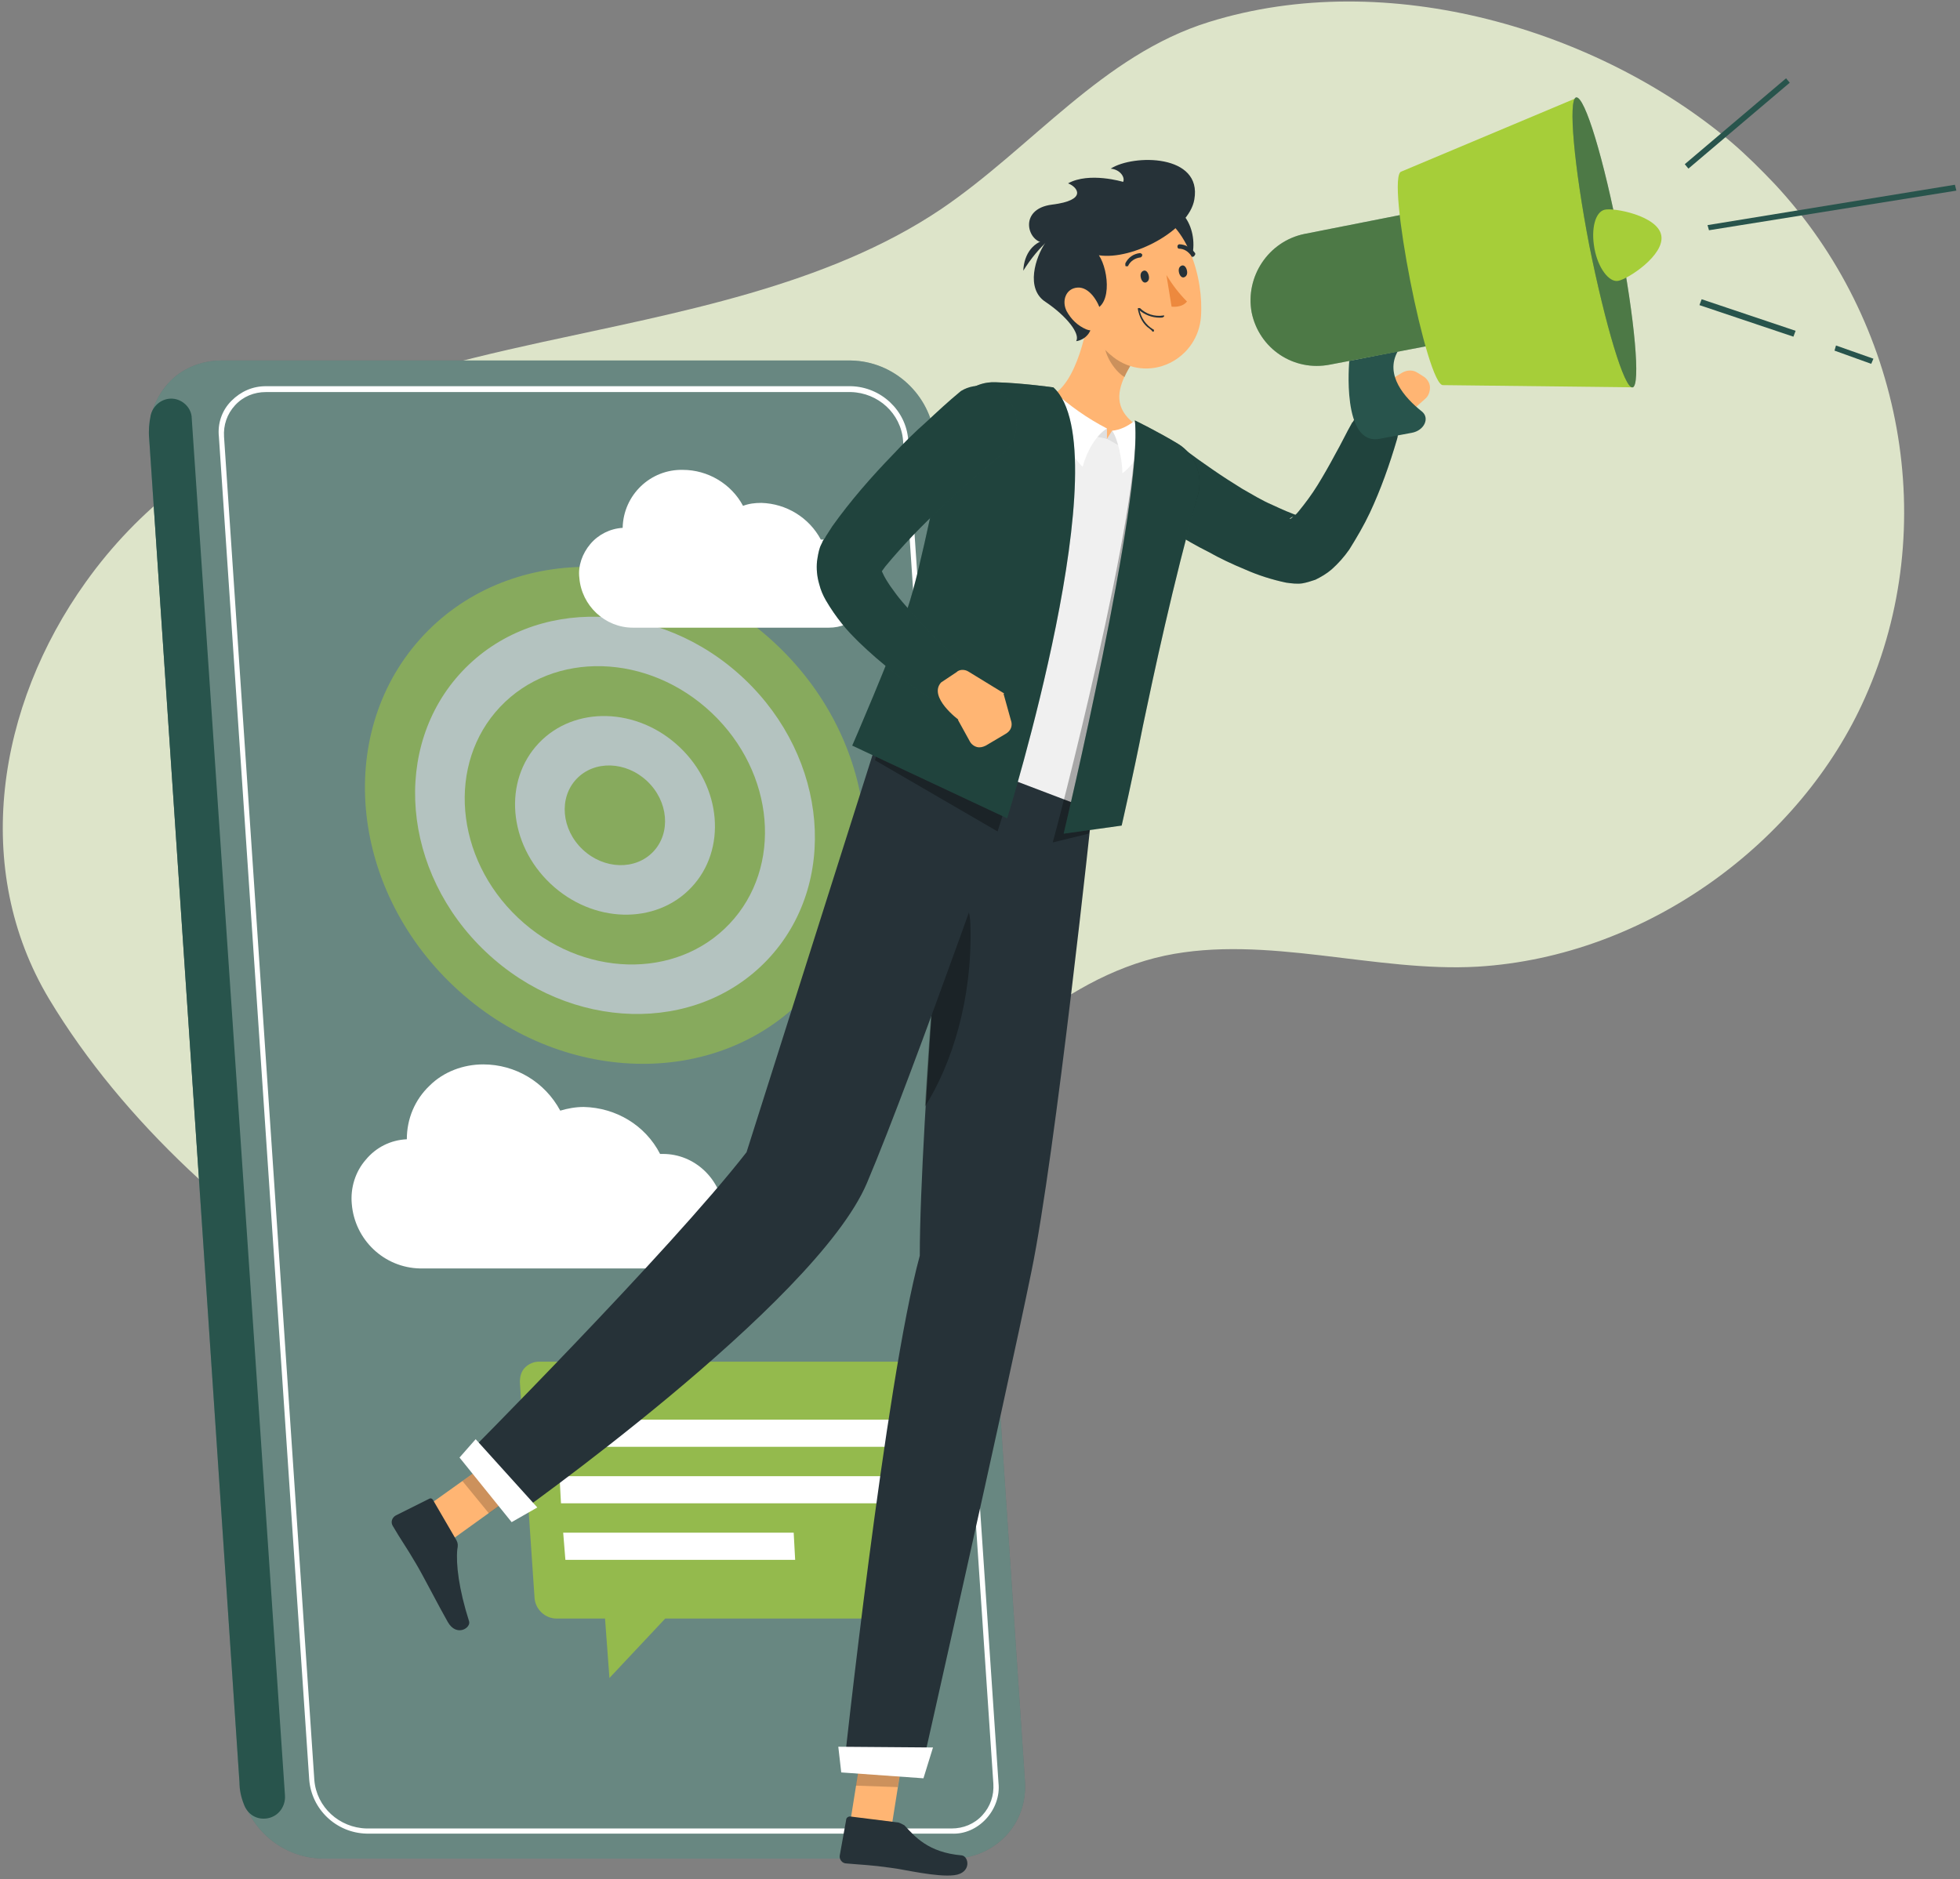 <?xml version="1.0" encoding="utf-8"?>
<!-- Generator: Adobe Illustrator 24.2.3, SVG Export Plug-In . SVG Version: 6.00 Build 0)  -->
<svg version="1.1" id="Layer_1" xmlns="http://www.w3.org/2000/svg" xmlns:xlink="http://www.w3.org/1999/xlink" x="0px" y="0px"
	 viewBox="0 0 267 256" enable-background="new 0 0 267 256" xml:space="preserve">
<rect x="0" y="0" width="267" height="256" fill="#808080" stroke="none"/>
<g transform="translate(-.214)">
	<path fill="#DDE4C9" d="M242,25.1c-1.9-2-3.8-3.9-5.9-5.7C218,4.1,189.3-4.6,164.9,3c-14.5,4.5-24.1,17.1-36.5,25.5
		c-15.6,10.5-36,14.1-54.3,18.1c-24.8,5.4-47.7,12.4-62.2,32.7c-12.1,16.9-15.6,39.1-5,56.8C17,152.9,33,167.3,50.3,177.9
		c14.9,9.2,30.4,12.1,46.6,2.4c10.6-6.3,18.5-15.7,26.6-24.5c9.2-10.1,20.9-22.5,35.4-25.6c13.8-2.9,28.7,2.3,42.6,1.5
		c23.1-1.4,44.1-17,52.8-36.7C264.7,71.7,259.4,43.8,242,25.1z"/>
	<g transform="translate(20.134 48.916)">
		<path fill="#28544C" d="M96,0.2H10.2C7.5,0.2,4.8,1.3,3,3.3s-2.8,4.7-2.6,7.4l12.3,183c0.5,5.9,5.4,10.5,11.3,10.6h85.8
			c2.8,0,5.4-1.1,7.3-3.1s2.8-4.7,2.6-7.5l-12.3-183C106.8,4.9,101.9,0.3,96,0.2z"/>
		<path opacity="0.3" fill="#FFFFFF" enable-background="new    " d="M96,0.2H10.2C7.5,0.2,4.8,1.3,3,3.3s-2.8,4.7-2.6,7.4l12.3,183
			c0.5,5.9,5.4,10.5,11.3,10.6h85.8c2.8,0,5.4-1.1,7.3-3.1s2.8-4.7,2.6-7.5l-12.3-183C106.8,4.9,101.9,0.3,96,0.2z"/>
		<path fill="#28544C" d="M18.9,195.7c0.1,1.4-0.8,2.8-2.3,3.1s-2.8-0.5-3.3-1.9c-0.4-1-0.6-2-0.6-3L0.4,10.8c-0.1-1,0-2.1,0.2-3.1
			c0.3-1.4,1.6-2.4,3-2.3c1.4,0.1,2.6,1.3,2.6,2.7L18.9,195.7z"/>
		<path fill="#FFFFFF" d="M109.7,200.9H30c-4.1-0.1-7.5-3.3-7.8-7.4L9.9,10.6C9.7,8.8,10.3,7,11.6,5.7s2.9-2,4.7-2H96
			c4.1,0.1,7.5,3.3,7.8,7.3l12.3,183c0.2,1.8-0.5,3.6-1.7,4.9C113.2,200.2,111.5,201,109.7,200.9L109.7,200.9z M16.3,4.5
			c-1.6,0-3.1,0.6-4.2,1.8s-1.6,2.7-1.5,4.3l12.3,183c0.3,3.7,3.4,6.5,7.1,6.6h79.7c1.6,0,3.1-0.6,4.2-1.8c1.1-1.2,1.6-2.7,1.5-4.3
			l-12.3-183c-0.3-3.7-3.4-6.5-7.1-6.6L16.3,4.5z"/>
		<g transform="translate(15.82 13.668)" opacity="0.5">
			
				<ellipse transform="matrix(0.687 -0.727 0.727 0.687 -20.191 50.076)" fill="#A6CE39" cx="48" cy="48.5" rx="32" ry="35.8"/>
			
				<ellipse transform="matrix(0.687 -0.727 0.727 0.687 -20.197 50.078)" fill="#FFFFFF" cx="48" cy="48.5" rx="25.6" ry="28.6"/>
			
				<ellipse transform="matrix(0.687 -0.727 0.727 0.687 -20.218 50.074)" fill="#A6CE39" cx="48" cy="48.5" rx="19.2" ry="21.5"/>
			
				<ellipse transform="matrix(0.687 -0.727 0.727 0.687 -20.197 50.078)" fill="#FFFFFF" cx="48" cy="48.5" rx="12.8" ry="14.3"/>
			
				<ellipse transform="matrix(0.687 -0.727 0.727 0.687 -20.213 50.072)" fill="#A6CE39" cx="48" cy="48.5" rx="6.4" ry="7.2"/>
		</g>
		<path fill="#FFFFFF" d="M70.4,108.3c-0.1,0-0.3,0-0.4,0c-2-3.9-6-6.3-10.4-6.4c-1.1,0-2.2,0.2-3.2,0.5c-2.1-3.9-6.1-6.3-10.5-6.3
			c-2.7,0-5.4,1-7.3,2.9c-2,1.9-3.1,4.5-3.1,7.3c-2.2,0.1-4.2,1.1-5.6,2.8c-1.4,1.6-2.1,3.8-1.9,6c0.4,4.9,4.4,8.7,9.3,8.8h34.2
			c2,0,3.9-0.8,5.3-2.3s2.1-3.5,1.9-5.5C78.3,111.7,74.7,108.3,70.4,108.3z M92.2,24.6h-0.3c-1.6-3-4.7-4.9-8.1-5
			c-0.9,0-1.7,0.1-2.5,0.4c-1.6-3-4.8-4.9-8.2-4.9C68.7,15,65,18.5,64.9,23c-1.7,0.1-3.3,0.9-4.4,2.2c-1.1,1.3-1.7,3-1.5,4.6
			c0.3,3.8,3.5,6.8,7.3,6.8H93c1.6,0,3.1-0.6,4.1-1.8c1.1-1.1,1.6-2.7,1.5-4.3C98.3,27.2,95.6,24.6,92.2,24.6L92.2,24.6z"/>
		<path opacity="0.72" fill="#A6CE39" enable-background="new    " d="M102.8,136.6H53.5c-0.7,0-1.4,0.3-1.9,0.8
			c-0.5,0.5-0.7,1.2-0.7,2l2,29.4c0.1,1.5,1.4,2.8,3,2.8h6.6l0.6,8.1l7.6-8.1h34.5c0.7,0,1.4-0.3,1.9-0.8c0.5-0.5,0.7-1.2,0.7-2
			l-2-29.4C105.6,137.8,104.4,136.6,102.8,136.6z"/>
		<polygon fill="#FFFFFF" points="102.4,155.9 56.5,155.9 56.3,152.2 102.2,152.2 		"/>
		<polygon fill="#FFFFFF" points="88.4,163.6 57.1,163.6 56.8,159.9 88.2,159.9 		"/>
		<polygon fill="#FFFFFF" points="101.9,148.2 56,148.2 55.8,144.5 101.7,144.5 		"/>
	</g>
	<g transform="translate(53.211 21.58)">
		<path fill="#28544C" d="M108.3,39.6l1.9,1.4c0.7,0.5,1.3,0.9,2,1.4c1.3,0.9,2.7,1.8,4,2.6c1.4,0.8,2.7,1.6,4.1,2.2
			c1.3,0.6,2.6,1.2,3.9,1.6c-0.3-0.1-0.6-0.1-0.9,0c-0.2,0-0.4,0.1-0.5,0.2c-0.2,0.1-0.1,0.1,0,0.1c0.4-0.3,0.8-0.6,1.1-1
			c0.9-1.1,1.8-2.3,2.6-3.6c0.8-1.3,1.6-2.7,2.4-4.2c0.8-1.4,1.5-2.9,2.3-4.3l0.1-0.1c0.8-1.5,2.5-2.2,4.1-1.5
			c1.6,0.6,2.4,2.3,1.9,3.9c-1,3.4-2.2,6.8-3.7,10c-0.8,1.7-1.8,3.4-2.8,5c-0.7,1-1.5,1.9-2.4,2.7c-0.7,0.6-1.4,1-2.2,1.4
			c-0.6,0.2-1.2,0.4-1.8,0.5c-0.7,0.1-1.5,0-2.2-0.1c-1.9-0.4-3.8-1-5.6-1.8c-1.7-0.7-3.4-1.5-5-2.4c-1.6-0.8-3.2-1.7-4.7-2.7
			c-0.8-0.5-1.5-1-2.2-1.4c-0.7-0.5-1.4-1-2.3-1.6c-1.9-1.7-2.2-4.6-0.7-6.7C103.2,38.9,106,38.2,108.3,39.6L108.3,39.6z"/>
		<path opacity="0.2" enable-background="new    " d="M108.3,39.6l1.9,1.4c0.7,0.5,1.3,0.9,2,1.4c1.3,0.9,2.7,1.8,4,2.6
			c1.4,0.8,2.7,1.6,4.1,2.2c1.3,0.6,2.6,1.2,3.9,1.6c-0.3-0.1-0.6-0.1-0.9,0c-0.2,0-0.4,0.1-0.5,0.2c-0.2,0.1-0.1,0.1,0,0.1
			c0.4-0.3,0.8-0.6,1.1-1c0.9-1.1,1.8-2.3,2.6-3.6c0.8-1.3,1.6-2.7,2.4-4.2c0.8-1.4,1.5-2.9,2.3-4.3l0.1-0.1
			c0.8-1.5,2.5-2.2,4.1-1.5c1.6,0.6,2.4,2.3,1.9,3.9c-1,3.4-2.2,6.8-3.7,10c-0.8,1.7-1.8,3.4-2.8,5c-0.7,1-1.5,1.9-2.4,2.7
			c-0.7,0.6-1.4,1-2.2,1.4c-0.6,0.2-1.2,0.4-1.8,0.5c-0.7,0.1-1.5,0-2.2-0.1c-1.9-0.4-3.8-1-5.6-1.8c-1.7-0.7-3.4-1.5-5-2.4
			c-1.6-0.8-3.2-1.7-4.7-2.7c-0.8-0.5-1.5-1-2.2-1.4c-0.7-0.5-1.4-1-2.3-1.6c-1.9-1.7-2.2-4.6-0.7-6.7
			C103.2,38.9,106,38.2,108.3,39.6L108.3,39.6z"/>
		<path fill="#FFB573" d="M132.9,34.4l1.9-3.3l3.7,4c-0.5,1.2-1.5,2.1-2.7,2.6c-0.5,0.2-1.2,0.1-1.6-0.2l-0.7-0.5
			C132.6,36.5,132.4,35.3,132.9,34.4z"/>
		<path fill="#FFB573" d="M140.1,29.2l0.8,0.5c0.5,0.3,0.9,0.9,0.9,1.5s-0.2,1.2-0.7,1.6l-2.7,2.4l-3.7-4l3.3-2
			C138.7,28.8,139.5,28.8,140.1,29.2z"/>
		<polygon fill="#FFB573" points="62.6,228.1 68.3,228.3 70.4,215.1 64.7,214.9 		"/>
		<path fill="#263238" d="M69.2,226.7l-6.4-0.8c-0.2,0-0.4,0.1-0.5,0.3l-0.9,5c-0.1,0.5,0.3,1.1,0.9,1.1c2.2,0.2,3.3,0.2,6.1,0.6
			c1.7,0.2,6.2,1.3,8.6,1c2.4-0.3,2-2.6,1-2.7c-4.6-0.4-6.4-2.6-7.8-4.1C69.8,226.9,69.5,226.7,69.2,226.7L69.2,226.7z"/>
		<polygon opacity="0.2" enable-background="new    " points="64.7,214.9 70.4,215.1 69.3,221.9 63.6,221.7 		"/>
		<path fill="#263238" d="M95.8,88.5c0,0-5,47.2-8.3,63.2c-3.6,17.6-15.2,68.9-15.2,68.9l-10.4-0.8c0,0,5.7-53.1,10.4-70.3
			c0-17.9,4.3-67.9,4.3-67.9L95.8,88.5z"/>
		<path opacity="0.3" enable-background="new    " d="M79.2,104.4c-0.1-3.7-2.1-4.9-4.1-4.8c-0.7,8.9-1.5,19.8-2.1,29.6
			C76.6,123.5,79.5,114.7,79.2,104.4z"/>
		<polygon fill="#FFFFFF" points="61.6,219.9 72.8,220.7 74.1,216.5 61.2,216.4 		"/>
		<polygon fill="#FFB573" points="4.8,183.9 8.4,188.3 19.1,180.6 15.6,176.2 		"/>
		<path fill="#263238" d="M9.2,188.3L6,182.8c-0.1-0.2-0.3-0.3-0.5-0.2l-4.6,2.3c-0.5,0.3-0.7,0.9-0.4,1.4c1.1,1.9,1.8,2.8,3.2,5.2
			c0.9,1.5,3.1,5.8,4.3,7.9s3.2,0.8,2.9-0.1c-1.4-4.4-1.8-7.8-1.6-9.8C9.4,189,9.4,188.7,9.2,188.3L9.2,188.3z"/>
		<polygon opacity="0.2" enable-background="new    " points="15.6,176.2 19.1,180.6 13.6,184.6 10,180.2 		"/>
		<path fill="#263238" d="M85.5,84.4c0,0-14,40.1-20.4,55.2c-7,16.5-48.6,45.8-48.6,45.8l-6.6-8.1c0,0,28.3-28.4,38.8-41.9
			c5.8-18.3,18.3-57.7,18.3-57.7L85.5,84.4z"/>
		<polygon fill="#FFFFFF" points="9.6,177 16.7,185.8 20.2,183.8 11.8,174.5 		"/>
		<path fill="#F0F0F0" d="M95.8,88.8l-28.9-11c0.7-2.6,4.5-10.4,7.9-21.2c2.5-8,4.4-16.2,5.5-24.5l0,0c0.1-0.5,0.3-0.9,0.7-1.2
			c0.4-0.3,0.9-0.4,1.4-0.3c0.5,0.1,1.2,0.2,1.9,0.4c1.8,0.4,4.1,0.9,6.3,1.5c4.2,1.2,8.2,2.7,12.2,4.4c1.3,0.6,2.6,1.3,3.9,2
			c0.7,0.4,1.4,0.9,2.1,1.5c0.5,0.4,0.7,0.9,0.8,1.5C109.5,46,105.4,62,95.8,88.8z"/>
		<path fill="#FFB573" d="M102.2,36.6c-3.3-2.1-3.1-4.5-2-6.9c0.3-0.6,0.6-1.1,0.9-1.7L98,22.8l-2.3-3.9c-0.5,4.3-2,11.8-5.6,13.5
			c2,2.8,4.8,4.8,8,5.9C103.3,39.9,102.2,36.6,102.2,36.6z"/>
		<polygon fill="#E0E0E0" points="97.8,38.2 97.8,36.8 94.2,37.5 		"/>
		<polygon fill="#E0E0E0" points="97.8,38.2 98.5,37.1 100.8,39.9 		"/>
		<path fill="#FFFFFF" d="M90.5,31.7c2.2,2,4.6,3.7,7.3,5.1C96.3,37.7,95,40,94.5,42c-1.2-0.8-5.8-8.5-6.5-10.6L90.5,31.7z
			 M101.5,35.8c-0.9,0.7-1.9,1.2-3,1.3c0.8,1.1,1.4,4.1,1.4,5.8c1.3-0.9,3.4-3.9,3.8-5.3L101.5,35.8z"/>
		<path opacity="0.3" enable-background="new    " d="M101.6,35.7c0,0,3.1,1.5,5.9,3.2c2.3,1.4,3.4,4.3,2.7,6.9
			c-3.4,12.1-8.1,23.9-10,30.5c-2,7-4.9,15.7-4.9,15.7l-4.9,1.2C90.5,93.2,102.8,46.2,101.6,35.7z M90.5,31.2c0,0-4.2-0.6-7.9-0.7
			c-2.7-0.1-5.1,1.6-5.7,4.2c-1.9,7.4-3.3,21.5-5.1,27C69.3,68.6,66.2,82,66.2,82l16.7,9.7C82.9,91.7,99.8,39.7,90.5,31.2z"/>
		<path fill="#28544C" d="M90.5,31.2c0,0-4.2-0.6-7.9-0.7c-2.7-0.1-5.1,1.6-5.7,4.2c-1.9,7.4-4.4,21.2-6.3,26.7
			C68.2,68.3,63.1,80,63.1,80l21.1,9.9C84.2,89.9,99.8,39.7,90.5,31.2z"/>
		<path opacity="0.2" enable-background="new    " d="M90.5,31.2c0,0-4.2-0.6-7.9-0.7c-2.7-0.1-5.1,1.6-5.7,4.2
			c-1.9,7.4-4.4,21.2-6.3,26.7C68.2,68.3,63.1,80,63.1,80l21.1,9.9C84.2,89.9,99.8,39.7,90.5,31.2z"/>
		<path fill="#28544C" d="M101.6,35.7c0,0,3.1,1.5,5.9,3.2c2.3,1.4,3.4,4.3,2.7,6.9c-3.4,12.1-6.1,24.8-7.5,31.5
			c-1.4,7.1-2.9,13.6-2.9,13.6L91.9,92C91.9,92,102.8,46.2,101.6,35.7z"/>
		<path opacity="0.2" enable-background="new    " d="M101.6,35.7c0,0,3.1,1.5,5.9,3.2c2.3,1.4,3.4,4.3,2.7,6.9
			c-3.4,12.1-6.1,24.8-7.5,31.5c-1.4,7.1-2.9,13.6-2.9,13.6L91.9,92C91.9,92,102.8,46.2,101.6,35.7z M101.1,28.1
			c-0.3,0.5-0.7,1.1-0.9,1.7c-1.5-0.9-3.1-3.5-2.7-5.3c0.1-0.6,0.3-1.2,0.5-1.7L101.1,28.1z"/>
		<path fill="#263238" d="M105.5,6.2c3.8,0.5,5.2,5.7,3.1,9.1C105.2,10.3,105.5,6.2,105.5,6.2z"/>
		<path fill="#FFB573" d="M93.6,15.8c1.3,5.5,1.8,8.8,5.1,11.3c2.2,1.7,5.1,2,7.6,0.8c2.5-1.2,4.1-3.6,4.3-6.3
			c0.4-5.2-1.8-13.4-7.7-14.8c-2.6-0.7-5.3,0-7.2,1.8S93,13.2,93.6,15.8z"/>
		<path fill="#263238" d="M95.3,20.7c3.3,0.1,2.8-5.4,1.4-7.5c4.6,0.7,12.3-3.4,13-7.6c1.1-6.2-8.3-6.2-11.4-4.2
			c1.3,0.1,2,1.2,1.7,1.8c0,0-4.6-1.4-7.5,0.2c1.3,0.5,2.7,2.3-2.2,2.9c-4.7,0.6-3.3,5.3-0.9,5.2c-1.3,1.9-2.8,6.3,0.1,8.1
			c2.8,1.9,4.7,4.3,4.1,5.3C94.6,24.8,96.6,23.6,95.3,20.7z"/>
		<path fill="#263238" d="M90,11c-2.2,0.2-3.5,2-3.6,4.3C87.4,13.7,88.6,12.2,90,11L90,11z"/>
		<path fill="#FFB573" d="M92.3,20.8c0.6,1.1,1.5,2,2.7,2.5c1.6,0.6,2.4-0.8,2-2.4c-0.4-1.4-1.6-3.4-3.2-3.3
			C92.2,17.7,91.6,19.4,92.3,20.8z"/>
		<path fill="#263238" d="M102.4,16.2c0.1,0.5,0.4,0.8,0.7,0.7c0.3-0.1,0.5-0.4,0.4-0.9s-0.4-0.8-0.7-0.7S102.3,15.7,102.4,16.2z
			 M107.6,15.5c0.1,0.5,0.4,0.8,0.7,0.7s0.5-0.4,0.4-0.9s-0.4-0.8-0.7-0.7S107.5,15,107.6,15.5z"/>
		<path fill="#ED893E" d="M105.9,15.9c0.8,1.3,1.7,2.5,2.8,3.6c-0.7,0.9-2.1,0.7-2.1,0.7L105.9,15.9z"/>
		<path fill="#263238" d="M105,21.7c-1.1,0-2.1-0.4-2.9-1.1c0-0.1,0-0.1,0-0.2c0,0,0.1,0,0.1,0c0,0,0.1,0,0.1,0c0.8,0.8,2,1.2,3.2,1
			c0.1,0,0.1,0,0.1,0c0,0,0,0.1,0,0.1c0,0-0.1,0.1-0.1,0.1C105.4,21.7,105.2,21.7,105,21.7z"/>
		<path fill="#263238" d="M103.6,23.2c-0.9-0.6-1.4-1.6-1.6-2.7c0-0.1,0-0.1,0.1-0.1c0,0,0.1,0,0.1,0s0,0.1,0,0.1
			c0.2,1.2,0.9,2.2,1.9,2.8c0,0,0.1,0,0.1,0.1s0,0.1,0,0.1c0,0,0,0.1-0.1,0.1c0,0-0.1,0-0.1,0C103.9,23.4,103.7,23.3,103.6,23.2
			L103.6,23.2z M100.5,14.7c0,0-0.1,0-0.1,0c-0.1,0-0.1-0.1-0.1-0.2c0-0.1,0-0.1,0-0.2c0.4-0.8,1.1-1.3,2-1.4c0.1,0,0.1,0,0.2,0.1
			c0.1,0,0.1,0.1,0.1,0.2c0,0.1,0,0.1-0.1,0.2s-0.1,0.1-0.2,0.1c-0.7,0.1-1.3,0.5-1.6,1.1C100.7,14.7,100.6,14.7,100.5,14.7
			L100.5,14.7z M109.5,13.4c-0.1,0-0.2,0-0.2-0.1c-0.4-0.6-1-1-1.7-1c-0.1,0-0.2-0.1-0.2-0.3s0.1-0.2,0.2-0.3l0,0
			c0.9,0,1.7,0.5,2.2,1.2c0,0.1,0.1,0.1,0,0.2c0,0.1-0.1,0.1-0.1,0.2C109.6,13.4,109.5,13.4,109.5,13.4z"/>
		<path fill="#28544C" d="M84.1,39.8c-1.4,1.2-3,2.5-4.4,3.7s-2.9,2.6-4.3,3.9c-2.8,2.6-5.4,5.3-7.8,8.2l-0.8,1.1l-0.1,0.1
			c0,0,0-0.1,0.1-0.1c0-0.1,0.1-0.2,0.1-0.3c0.1-0.1,0.1-0.3,0.1-0.5c0-0.2,0-0.2,0-0.1c0,0.2,0.1,0.4,0.2,0.6
			c0.3,0.7,0.7,1.3,1.1,1.9c0.5,0.7,1,1.4,1.6,2.1c1.2,1.4,2.5,2.8,3.8,4.2s2.8,2.7,4.2,4l0.1,0.1c1.3,1.1,1.4,3,0.4,4.4
			c-1,1.3-2.9,1.7-4.3,0.7c-3.6-2.3-7-4.9-10.1-7.9c-0.8-0.8-1.6-1.6-2.3-2.5c-0.8-1-1.5-2-2.2-3.2c-0.4-0.7-0.7-1.4-0.9-2.2
			c-0.3-1-0.4-2.1-0.3-3.1c0.1-0.7,0.2-1.3,0.4-1.9c0.1-0.3,0.3-0.6,0.4-0.9l0.3-0.4l0.1-0.2l0.9-1.4c2.5-3.5,5.3-6.7,8.3-9.8
			c1.4-1.5,2.9-3,4.5-4.4c1.5-1.4,3-2.8,4.7-4.2c2.1-1.3,4.9-0.8,6.5,1.2S85.8,37.9,84.1,39.8L84.1,39.8z"/>
		<path opacity="0.2" enable-background="new    " d="M84.1,39.8c-1.4,1.2-3,2.5-4.4,3.7s-2.9,2.6-4.3,3.9c-2.8,2.6-5.4,5.3-7.8,8.2
			l-0.8,1.1l-0.1,0.1c0,0,0-0.1,0.1-0.1c0-0.1,0.1-0.2,0.1-0.3c0.1-0.1,0.1-0.3,0.1-0.5c0-0.2,0-0.2,0-0.1c0,0.2,0.1,0.4,0.2,0.6
			c0.3,0.7,0.7,1.3,1.1,1.9c0.5,0.7,1,1.4,1.6,2.1c1.2,1.4,2.5,2.8,3.8,4.2s2.8,2.7,4.2,4l0.1,0.1c1.3,1.1,1.4,3,0.4,4.4
			c-1,1.3-2.9,1.7-4.3,0.7c-3.6-2.3-7-4.9-10.1-7.9c-0.8-0.8-1.6-1.6-2.3-2.5c-0.8-1-1.5-2-2.2-3.2c-0.4-0.7-0.7-1.4-0.9-2.2
			c-0.3-1-0.4-2.1-0.3-3.1c0.1-0.7,0.2-1.3,0.4-1.9c0.1-0.3,0.3-0.6,0.4-0.9l0.3-0.4l0.1-0.2l0.9-1.4c2.5-3.5,5.3-6.7,8.3-9.8
			c1.4-1.5,2.9-3,4.5-4.4c1.5-1.4,3-2.8,4.7-4.2c2.1-1.3,4.9-0.8,6.5,1.2S85.8,37.9,84.1,39.8L84.1,39.8z"/>
		<path fill="#FFB573" d="M78.9,69.9l4.9,3l-6.2,3.6c0,0-4.2-3.1-2.4-5.1l2.1-1.4C77.7,69.6,78.4,69.6,78.9,69.9L78.9,69.9z
			 M84,78.4L81.3,80c-0.4,0.2-0.8,0.3-1.2,0.2c-0.4-0.1-0.8-0.4-1-0.8l-1.6-2.9l6.2-3.6l1,3.6C85,77.3,84.7,78,84,78.4z"/>
	</g>
	<g transform="translate(170.42 10.07)">
		<path fill="#28544C" d="M13.6,39.1l6.6-1.3c-1.8,3.2,0.9,6.3,3.3,8.2c1.1,0.9,0.3,2.6-1.4,2.9l-4.3,0.8
			C12.5,50.8,13.6,39.1,13.6,39.1z"/>
		<path fill="#28544C" d="M11,39.6l15.2-2.9c4.9-1,8.2-5.8,7.2-10.7l0,0c-1-4.9-5.8-8.1-10.7-7.2l-15.2,3c-4.9,1-8.1,5.8-7.2,10.7
			l0,0C1.3,37.4,6,40.6,11,39.6z"/>
		<path opacity="0.3" fill="#A6CE39" enable-background="new    " d="M11,39.6l15.2-2.9c4.9-1,8.2-5.8,7.2-10.7l0,0
			c-1-4.9-5.8-8.1-10.7-7.2l-15.2,3c-4.9,1-8.1,5.8-7.2,10.7l0,0C1.3,37.4,6,40.6,11,39.6z"/>
		<path fill="#A6CE39" d="M52.3,42.7l-25.9-0.3c-2.2,0.4-7.9-28.6-5.7-29.1L44.5,3.3L52.3,42.7z"/>
		<path fill="#28544C" d="M46.3,23.4c2.2,10.9,4.8,19.6,5.9,19.3c1.1-0.2,0.3-9.3-1.8-20.1C48.3,11.7,45.7,3,44.5,3.2
			C43.4,3.5,44.2,12.5,46.3,23.4z"/>
		<path opacity="0.3" fill="#A6CE39" enable-background="new    " d="M46.3,23.4c2.2,10.9,4.8,19.6,5.9,19.3
			c1.1-0.2,0.3-9.3-1.8-20.1C48.3,11.7,45.7,3,44.5,3.2C43.4,3.5,44.2,12.5,46.3,23.4z"/>
		<path fill="#A6CE39" d="M56.1,22c-0.5-2.7-6.5-3.8-7.7-3.5c-1.3,0.3-1.9,2.6-1.4,5.3c0.5,2.7,2,4.6,3.2,4.4
			C51.5,28,56.6,24.7,56.1,22z"/>
		<polygon fill="#28544C" points="62.4,20.6 96.1,15.1 96.3,15.9 62.6,21.3 		"/>
		<polygon fill="#28544C" points="59.3,12.3 73.1,0.6 73.6,1.2 59.8,12.9 		"/>
		<polygon fill="#28544C" points="79.7,37.7 79.9,37 85,38.8 84.7,39.5 		"/>
		<polygon fill="#28544C" points="61.3,31.5 61.6,30.7 74.4,35 74.1,35.8 		"/>
	</g>
</g>
</svg>
